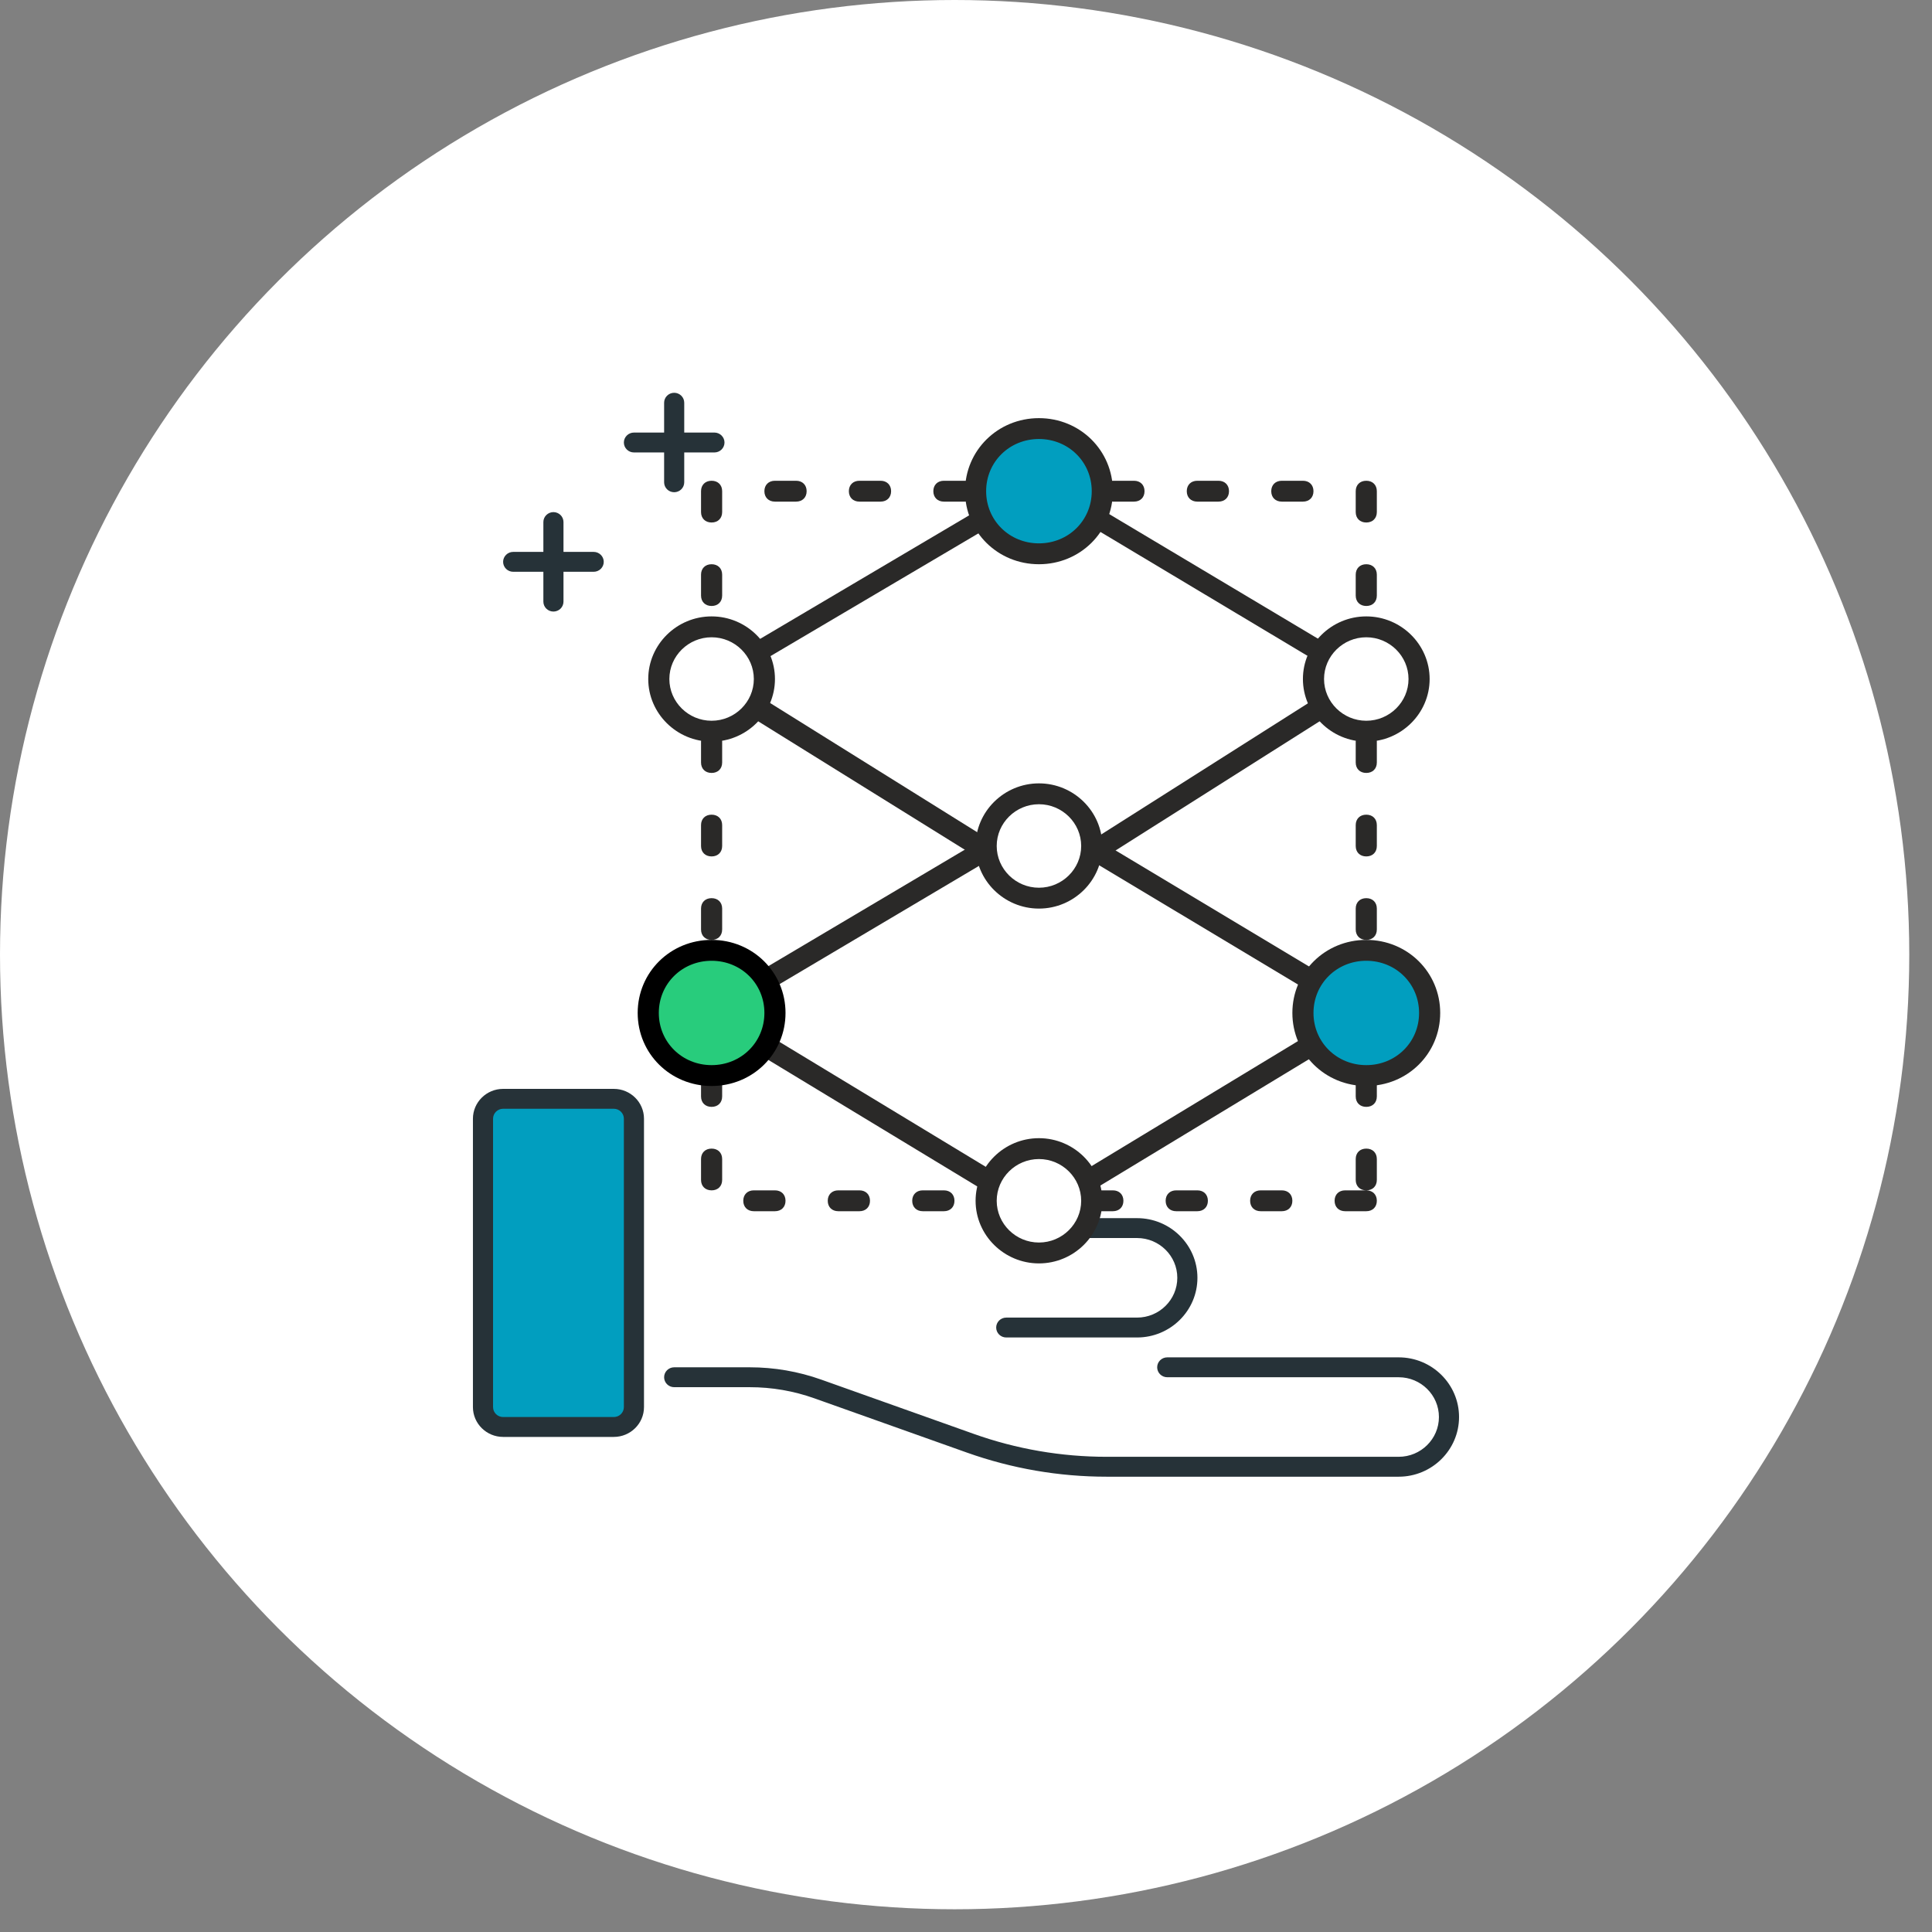 <svg width="170" height="170" viewBox="0 0 170 170" fill="none" xmlns="http://www.w3.org/2000/svg">
<rect x="0" y="0" width="170" height="170" fill="#808080" stroke="none"/>
<circle cx="84" cy="84" r="84" fill="white"/>
<g clip-path="url(#clip0_643_28)">
<path d="M123.072 129.937H97.377C93.173 129.937 89.037 129.223 85.081 127.816L71.668 123.044C69.841 122.392 67.912 122.06 65.97 122.061H59.322C59.087 122.061 58.862 121.968 58.696 121.804C58.53 121.64 58.437 121.418 58.437 121.186C58.437 120.953 58.53 120.731 58.696 120.567C58.862 120.403 59.087 120.311 59.322 120.311H65.971C68.125 120.311 70.243 120.676 72.27 121.397L85.683 126.17C89.434 127.506 93.391 128.188 97.379 128.186H123.072C125.025 128.186 126.614 126.616 126.614 124.686C126.614 122.755 125.025 121.186 123.072 121.186H102.707C102.473 121.186 102.247 121.093 102.081 120.929C101.915 120.765 101.822 120.543 101.822 120.311C101.822 120.078 101.915 119.856 102.081 119.692C102.247 119.528 102.473 119.436 102.707 119.436H123.072C126.001 119.436 128.384 121.791 128.384 124.686C128.384 127.58 126.001 129.937 123.072 129.937Z" fill="#263238"/>
<path d="M42.499 98.438V123.812C42.499 124.277 42.686 124.722 43.018 125.05C43.35 125.378 43.8 125.562 44.27 125.562H54.009C54.479 125.562 54.929 125.378 55.262 125.05C55.594 124.722 55.78 124.277 55.78 123.812V98.438C55.78 97.973 55.594 97.528 55.262 97.2C54.929 96.872 54.479 96.688 54.009 96.688H44.27C43.8 96.688 43.35 96.872 43.018 97.2C42.686 97.528 42.499 97.973 42.499 98.438Z" fill="#019EBF"/>
<path d="M54.01 126.437H44.27C42.806 126.437 41.614 125.26 41.614 123.812V98.438C41.614 96.99 42.806 95.812 44.27 95.812H54.01C55.475 95.812 56.666 96.99 56.666 98.438V123.812C56.666 125.26 55.475 126.437 54.01 126.437ZM44.27 97.562C44.036 97.562 43.81 97.655 43.644 97.819C43.478 97.983 43.385 98.205 43.385 98.438V123.812C43.385 124.045 43.478 124.267 43.644 124.431C43.81 124.595 44.036 124.687 44.27 124.687H54.01C54.245 124.687 54.47 124.595 54.636 124.431C54.802 124.267 54.895 124.045 54.895 123.812V98.438C54.895 98.205 54.802 97.983 54.636 97.819C54.47 97.655 54.245 97.562 54.01 97.562H44.27ZM100.052 117.687H88.541C88.306 117.687 88.081 117.595 87.915 117.431C87.749 117.267 87.656 117.045 87.656 116.812C87.656 116.58 87.749 116.358 87.915 116.194C88.081 116.03 88.306 115.937 88.541 115.937H100.052C102.005 115.937 103.593 114.368 103.593 112.437C103.593 110.507 102.005 108.937 100.052 108.937H87.656C87.421 108.937 87.196 108.845 87.03 108.681C86.864 108.517 86.77 108.295 86.77 108.062C86.77 107.83 86.864 107.608 87.03 107.444C87.196 107.28 87.421 107.187 87.656 107.187H100.052C102.981 107.187 105.364 109.543 105.364 112.437C105.364 115.332 102.981 117.687 100.052 117.687Z" fill="#263238"/>
<path d="M62.864 39.812H55.781C55.546 39.812 55.321 39.72 55.155 39.556C54.989 39.392 54.895 39.17 54.895 38.938C54.895 38.705 54.989 38.483 55.155 38.319C55.321 38.155 55.546 38.062 55.781 38.062H62.864C63.099 38.062 63.324 38.155 63.49 38.319C63.656 38.483 63.75 38.705 63.75 38.938C63.75 39.17 63.656 39.392 63.49 39.556C63.324 39.72 63.099 39.812 62.864 39.812Z" fill="#263238"/>
<path d="M59.322 43.312C59.087 43.312 58.862 43.22 58.696 43.056C58.53 42.892 58.437 42.67 58.437 42.438V35.438C58.437 35.205 58.53 34.983 58.696 34.819C58.862 34.655 59.087 34.562 59.322 34.562C59.557 34.562 59.782 34.655 59.948 34.819C60.114 34.983 60.207 35.205 60.207 35.438V42.438C60.207 42.67 60.114 42.892 59.948 43.056C59.782 43.22 59.557 43.312 59.322 43.312Z" fill="#263238"/>
<path d="M52.239 50.312H45.156C44.921 50.312 44.696 50.22 44.53 50.056C44.364 49.892 44.27 49.67 44.27 49.438C44.27 49.205 44.364 48.983 44.53 48.819C44.696 48.655 44.921 48.562 45.156 48.562H52.239C52.474 48.562 52.699 48.655 52.865 48.819C53.031 48.983 53.125 49.205 53.125 49.438C53.125 49.67 53.031 49.892 52.865 50.056C52.699 50.22 52.474 50.312 52.239 50.312Z" fill="#263238"/>
<path d="M48.697 53.812C48.462 53.812 48.237 53.72 48.071 53.556C47.905 53.392 47.812 53.17 47.812 52.938V45.938C47.812 45.705 47.905 45.483 48.071 45.319C48.237 45.155 48.462 45.062 48.697 45.062C48.932 45.062 49.157 45.155 49.323 45.319C49.489 45.483 49.582 45.705 49.582 45.938V52.938C49.582 53.17 49.489 53.392 49.323 53.556C49.157 53.72 48.932 53.812 48.697 53.812Z" fill="#263238"/>
<path d="M120.221 106.577H118.363C117.805 106.577 117.434 106.21 117.434 105.659C117.434 105.108 117.805 104.741 118.363 104.741H120.221C120.779 104.741 121.15 105.108 121.15 105.659C121.15 106.21 120.779 106.577 120.221 106.577ZM112.788 106.577H110.93C110.372 106.577 110.001 106.21 110.001 105.659C110.001 105.108 110.372 104.741 110.93 104.741H112.788C113.345 104.741 113.717 105.108 113.717 105.659C113.717 106.21 113.345 106.577 112.788 106.577ZM105.355 106.577H103.497C102.939 106.577 102.567 106.21 102.567 105.659C102.567 105.108 102.939 104.741 103.497 104.741H105.355C105.912 104.741 106.284 105.108 106.284 105.659C106.284 106.21 105.912 106.577 105.355 106.577ZM97.922 106.577H96.064C95.506 106.577 95.134 106.21 95.134 105.659C95.134 105.108 95.506 104.741 96.064 104.741H97.922C98.479 104.741 98.851 105.108 98.851 105.659C98.851 106.21 98.479 106.577 97.922 106.577ZM90.489 106.577H88.63C88.073 106.577 87.701 106.21 87.701 105.659C87.701 105.108 88.073 104.741 88.63 104.741H90.489C91.046 104.741 91.418 105.108 91.418 105.659C91.418 106.21 91.046 106.577 90.489 106.577ZM83.056 106.577H81.197C80.64 106.577 80.268 106.21 80.268 105.659C80.268 105.108 80.64 104.741 81.197 104.741H83.056C83.613 104.741 83.985 105.108 83.985 105.659C83.985 106.21 83.613 106.577 83.056 106.577ZM75.623 106.577H73.764C73.207 106.577 72.835 106.21 72.835 105.659C72.835 105.108 73.207 104.741 73.764 104.741H75.623C76.18 104.741 76.552 105.108 76.552 105.659C76.552 106.21 76.18 106.577 75.623 106.577ZM68.189 106.577H66.331C65.774 106.577 65.402 106.21 65.402 105.659C65.402 105.108 65.774 104.741 66.331 104.741H68.189C68.747 104.741 69.119 105.108 69.119 105.659C69.119 106.21 68.747 106.577 68.189 106.577ZM120.221 104.741C119.664 104.741 119.292 104.373 119.292 103.822V101.986C119.292 101.435 119.664 101.068 120.221 101.068C120.779 101.068 121.15 101.435 121.15 101.986V103.822C121.15 104.373 120.779 104.741 120.221 104.741ZM62.615 104.741C62.057 104.741 61.685 104.373 61.685 103.822V101.986C61.685 101.435 62.057 101.068 62.615 101.068C63.172 101.068 63.544 101.435 63.544 101.986V103.822C63.544 104.373 63.172 104.741 62.615 104.741ZM120.221 97.395C119.664 97.395 119.292 97.028 119.292 96.477V94.64C119.292 94.089 119.664 93.722 120.221 93.722C120.779 93.722 121.15 94.089 121.15 94.64V96.477C121.15 97.028 120.779 97.395 120.221 97.395ZM62.615 97.395C62.057 97.395 61.685 97.028 61.685 96.477V94.64C61.685 94.089 62.057 93.722 62.615 93.722C63.172 93.722 63.544 94.089 63.544 94.64V96.477C63.544 97.028 63.172 97.395 62.615 97.395ZM120.221 90.049C119.664 90.049 119.292 89.682 119.292 89.131V87.295C119.292 86.744 119.664 86.376 120.221 86.376C120.779 86.376 121.15 86.744 121.15 87.295V89.131C121.15 89.682 120.779 90.049 120.221 90.049ZM62.615 90.049C62.057 90.049 61.685 89.682 61.685 89.131V87.295C61.685 86.744 62.057 86.376 62.615 86.376C63.172 86.376 63.544 86.744 63.544 87.295V89.131C63.544 89.682 63.172 90.049 62.615 90.049ZM120.221 82.704C119.664 82.704 119.292 82.336 119.292 81.785V79.949C119.292 79.398 119.664 79.031 120.221 79.031C120.779 79.031 121.15 79.398 121.15 79.949V81.785C121.15 82.336 120.779 82.704 120.221 82.704ZM62.615 82.704C62.057 82.704 61.685 82.336 61.685 81.785V79.949C61.685 79.398 62.057 79.031 62.615 79.031C63.172 79.031 63.544 79.398 63.544 79.949V81.785C63.544 82.336 63.172 82.704 62.615 82.704ZM120.221 75.358C119.664 75.358 119.292 74.991 119.292 74.44V72.603C119.292 72.052 119.664 71.685 120.221 71.685C120.779 71.685 121.15 72.052 121.15 72.603V74.44C121.15 74.991 120.779 75.358 120.221 75.358ZM62.615 75.358C62.057 75.358 61.685 74.991 61.685 74.44V72.603C61.685 72.052 62.057 71.685 62.615 71.685C63.172 71.685 63.544 72.052 63.544 72.603V74.44C63.544 74.991 63.172 75.358 62.615 75.358ZM120.221 68.012C119.664 68.012 119.292 67.645 119.292 67.094V65.258C119.292 64.707 119.664 64.34 120.221 64.34C120.779 64.34 121.15 64.707 121.15 65.258V67.094C121.15 67.645 120.779 68.012 120.221 68.012ZM62.615 68.012C62.057 68.012 61.685 67.645 61.685 67.094V65.258C61.685 64.707 62.057 64.34 62.615 64.34C63.172 64.34 63.544 64.707 63.544 65.258V67.094C63.544 67.645 63.172 68.012 62.615 68.012ZM120.221 60.667C119.664 60.667 119.292 60.3 119.292 59.749V57.912C119.292 57.361 119.664 56.994 120.221 56.994C120.779 56.994 121.15 57.361 121.15 57.912V59.749C121.15 60.3 120.779 60.667 120.221 60.667ZM62.615 60.667C62.057 60.667 61.685 60.3 61.685 59.749V57.912C61.685 57.361 62.057 56.994 62.615 56.994C63.172 56.994 63.544 57.361 63.544 57.912V59.749C63.544 60.3 63.172 60.667 62.615 60.667ZM120.221 53.321C119.664 53.321 119.292 52.954 119.292 52.403V50.567C119.292 50.016 119.664 49.648 120.221 49.648C120.779 49.648 121.15 50.016 121.15 50.567V52.403C121.15 52.954 120.779 53.321 120.221 53.321ZM62.615 53.321C62.057 53.321 61.685 52.954 61.685 52.403V50.567C61.685 50.016 62.057 49.648 62.615 49.648C63.172 49.648 63.544 50.016 63.544 50.567V52.403C63.544 52.954 63.172 53.321 62.615 53.321ZM120.221 45.976C119.664 45.976 119.292 45.608 119.292 45.057V43.221C119.292 42.67 119.664 42.303 120.221 42.303C120.779 42.303 121.15 42.67 121.15 43.221V45.057C121.15 45.608 120.779 45.976 120.221 45.976ZM62.615 45.976C62.057 45.976 61.685 45.608 61.685 45.057V43.221C61.685 42.67 62.057 42.303 62.615 42.303C63.172 42.303 63.544 42.67 63.544 43.221V45.057C63.544 45.608 63.172 45.976 62.615 45.976ZM114.646 44.139H112.788C112.23 44.139 111.859 43.772 111.859 43.221C111.859 42.67 112.23 42.303 112.788 42.303H114.646C115.204 42.303 115.575 42.67 115.575 43.221C115.575 43.772 115.204 44.139 114.646 44.139ZM107.213 44.139H105.355C104.797 44.139 104.426 43.772 104.426 43.221C104.426 42.67 104.797 42.303 105.355 42.303H107.213C107.771 42.303 108.142 42.67 108.142 43.221C108.142 43.772 107.771 44.139 107.213 44.139ZM99.78 44.139H97.922C97.364 44.139 96.993 43.772 96.993 43.221C96.993 42.67 97.364 42.303 97.922 42.303H99.78C100.338 42.303 100.709 42.67 100.709 43.221C100.709 43.772 100.338 44.139 99.78 44.139ZM92.347 44.139H90.489C89.931 44.139 89.56 43.772 89.56 43.221C89.56 42.67 89.931 42.303 90.489 42.303H92.347C92.904 42.303 93.276 42.67 93.276 43.221C93.276 43.772 92.904 44.139 92.347 44.139ZM84.914 44.139H83.056C82.498 44.139 82.126 43.772 82.126 43.221C82.126 42.67 82.498 42.303 83.056 42.303H84.914C85.471 42.303 85.843 42.67 85.843 43.221C85.843 43.772 85.471 44.139 84.914 44.139ZM77.481 44.139H75.623C75.065 44.139 74.693 43.772 74.693 43.221C74.693 42.67 75.065 42.303 75.623 42.303H77.481C78.038 42.303 78.41 42.67 78.41 43.221C78.41 43.772 78.038 44.139 77.481 44.139ZM70.048 44.139H68.189C67.632 44.139 67.26 43.772 67.26 43.221C67.26 42.67 67.632 42.303 68.189 42.303H70.048C70.605 42.303 70.977 42.67 70.977 43.221C70.977 43.772 70.605 44.139 70.048 44.139Z" fill="#2A2928"/>
<path d="M91.418 107.495C91.139 107.495 90.767 107.311 90.582 107.036C90.303 106.577 90.489 106.026 90.86 105.75L119.663 88.305C120.128 88.029 120.685 88.213 120.964 88.58C121.243 89.039 121.057 89.59 120.685 89.865L91.882 107.311C91.789 107.495 91.603 107.495 91.418 107.495Z" fill="#2A2928"/>
<path d="M91.418 107.496C91.232 107.496 91.046 107.496 90.954 107.404L62.15 89.958C61.686 89.682 61.593 89.132 61.872 88.672C62.15 88.213 62.708 88.121 63.172 88.397L91.976 105.843C92.44 106.118 92.533 106.669 92.254 107.128C92.069 107.312 91.697 107.496 91.418 107.496ZM120.221 90.05C120.035 90.05 119.85 90.05 119.757 89.958L95.878 75.634C95.413 75.358 95.32 74.808 95.599 74.348C95.878 73.889 96.436 73.797 96.9 74.073L120.779 88.397C121.243 88.672 121.336 89.223 121.058 89.682C120.872 89.866 120.5 90.05 120.221 90.05Z" fill="#2A2928"/>
<path d="M91.604 78.755C91.418 78.755 91.232 78.663 91.046 78.571L90.86 78.479L62.057 60.574C61.871 60.391 61.685 60.023 61.685 59.748C61.685 59.472 61.871 59.105 62.15 59.013L91.046 41.935C91.325 41.751 91.697 41.751 92.068 41.935L120.686 59.013C120.964 59.197 121.15 59.472 121.15 59.748C121.15 60.023 120.964 60.391 120.686 60.574L96.9 75.633L92.068 78.663C91.882 78.663 91.79 78.755 91.604 78.755ZM64.38 59.748L91.604 76.734L95.878 74.072L118.456 59.748L91.604 43.679L64.38 59.748Z" fill="#2A2928"/>
<path d="M85.844 43.22C85.844 44.681 86.431 46.083 87.477 47.116C88.522 48.149 89.94 48.729 91.419 48.729C92.897 48.729 94.315 48.149 95.361 47.116C96.406 46.083 96.993 44.681 96.993 43.22C96.993 41.759 96.406 40.358 95.361 39.325C94.315 38.291 92.897 37.711 91.419 37.711C89.94 37.711 88.522 38.291 87.477 39.325C86.431 40.358 85.844 41.759 85.844 43.22Z" fill="#019EBF"/>
<path d="M91.418 38.629C94.02 38.629 96.064 40.649 96.064 43.22C96.064 45.791 94.02 47.811 91.418 47.811C88.816 47.811 86.772 45.791 86.772 43.22C86.772 40.649 88.816 38.629 91.418 38.629ZM91.418 36.793C87.794 36.793 84.914 39.639 84.914 43.22C84.914 46.801 87.794 49.648 91.418 49.648C95.042 49.648 97.922 46.801 97.922 43.22C97.922 39.639 95.042 36.793 91.418 36.793Z" fill="#2A2928"/>
<path d="M86.772 74.441C86.772 75.658 87.262 76.826 88.133 77.687C89.004 78.548 90.186 79.032 91.418 79.032C92.65 79.032 93.832 78.548 94.703 77.687C95.574 76.826 96.064 75.658 96.064 74.441C96.064 73.223 95.574 72.055 94.703 71.194C93.832 70.333 92.65 69.85 91.418 69.85C90.186 69.85 89.004 70.333 88.133 71.194C87.262 72.055 86.772 73.223 86.772 74.441Z" fill="white"/>
<path d="M91.419 70.766C93.463 70.766 95.135 72.419 95.135 74.439C95.135 76.459 93.463 78.112 91.419 78.112C89.374 78.112 87.702 76.459 87.702 74.439C87.702 72.419 89.374 70.766 91.419 70.766ZM91.419 68.93C88.352 68.93 85.844 71.409 85.844 74.439C85.844 77.469 88.352 79.948 91.419 79.948C94.485 79.948 96.993 77.469 96.993 74.439C96.993 71.409 94.485 68.93 91.419 68.93Z" fill="#2A2928"/>
<path d="M86.772 105.659C86.772 106.877 87.262 108.045 88.133 108.906C89.004 109.767 90.186 110.25 91.418 110.25C92.65 110.25 93.832 109.767 94.703 108.906C95.574 108.045 96.064 106.877 96.064 105.659C96.064 104.442 95.574 103.274 94.703 102.413C93.832 101.552 92.65 101.068 91.418 101.068C90.186 101.068 89.004 101.552 88.133 102.413C87.262 103.274 86.772 104.442 86.772 105.659Z" fill="white"/>
<path d="M91.419 101.987C93.463 101.987 95.135 103.64 95.135 105.66C95.135 107.68 93.463 109.332 91.419 109.332C89.374 109.332 87.702 107.68 87.702 105.66C87.702 103.64 89.374 101.987 91.419 101.987ZM91.419 100.15C88.352 100.15 85.844 102.63 85.844 105.66C85.844 108.69 88.352 111.169 91.419 111.169C94.485 111.169 96.993 108.69 96.993 105.66C96.993 102.63 94.485 100.15 91.419 100.15Z" fill="#2A2928"/>
<path d="M114.646 89.13C114.646 90.591 115.234 91.993 116.279 93.026C117.325 94.059 118.743 94.639 120.221 94.639C121.7 94.639 123.118 94.059 124.163 93.026C125.209 91.993 125.796 90.591 125.796 89.13C125.796 87.669 125.209 86.268 124.163 85.235C123.118 84.201 121.7 83.621 120.221 83.621C118.743 83.621 117.325 84.201 116.279 85.235C115.234 86.268 114.646 87.669 114.646 89.13Z" fill="#019EBF"/>
<path d="M120.222 84.54C122.823 84.54 124.867 86.56 124.867 89.131C124.867 91.701 122.823 93.722 120.222 93.722C117.62 93.722 115.576 91.701 115.576 89.131C115.576 86.56 117.62 84.54 120.222 84.54ZM120.222 82.703C116.598 82.703 113.718 85.55 113.718 89.131C113.718 92.712 116.598 95.558 120.222 95.558C123.845 95.558 126.726 92.712 126.726 89.131C126.726 85.55 123.845 82.703 120.222 82.703Z" fill="#2A2928"/>
<path d="M62.615 90.049C62.336 90.049 61.965 89.865 61.779 89.59C61.5 89.131 61.686 88.58 62.057 88.304L86.215 73.98C86.68 73.705 87.237 73.888 87.516 74.256C87.794 74.715 87.609 75.266 87.237 75.541L63.08 89.865C62.987 90.049 62.801 90.049 62.615 90.049Z" fill="#2A2928"/>
<path d="M57.04 89.13C57.04 90.591 57.627 91.993 58.673 93.026C59.718 94.059 61.136 94.639 62.615 94.639C64.093 94.639 65.511 94.059 66.557 93.026C67.602 91.993 68.19 90.591 68.19 89.13C68.19 87.669 67.602 86.268 66.557 85.235C65.511 84.201 64.093 83.621 62.615 83.621C61.136 83.621 59.718 84.201 58.673 85.235C57.627 86.268 57.04 87.669 57.04 89.13Z" fill="#28CC7C"/>
<path d="M62.615 84.54C65.217 84.54 67.261 86.56 67.261 89.131C67.261 91.701 65.217 93.722 62.615 93.722C60.014 93.722 57.97 91.701 57.97 89.131C57.97 86.56 60.014 84.54 62.615 84.54ZM62.615 82.703C58.992 82.703 56.111 85.55 56.111 89.131C56.111 92.712 58.992 95.558 62.615 95.558C66.239 95.558 69.119 92.712 69.119 89.131C69.119 85.55 66.239 82.703 62.615 82.703Z" fill="black"/>
<path d="M57.97 59.749C57.97 60.352 58.09 60.949 58.323 61.506C58.557 62.063 58.899 62.569 59.33 62.996C59.762 63.422 60.274 63.76 60.838 63.991C61.401 64.222 62.005 64.34 62.615 64.34C63.225 64.34 63.83 64.222 64.393 63.991C64.957 63.76 65.469 63.422 65.9 62.996C66.332 62.569 66.674 62.063 66.907 61.506C67.141 60.949 67.261 60.352 67.261 59.749C67.261 58.532 66.772 57.364 65.9 56.503C65.029 55.642 63.847 55.158 62.615 55.158C61.383 55.158 60.202 55.642 59.33 56.503C58.459 57.364 57.97 58.532 57.97 59.749Z" fill="white"/>
<path d="M62.615 56.075C64.659 56.075 66.331 57.727 66.331 59.748C66.331 61.768 64.659 63.42 62.615 63.42C60.571 63.42 58.898 61.768 58.898 59.748C58.898 57.727 60.571 56.075 62.615 56.075ZM62.615 54.238C59.549 54.238 57.04 56.717 57.04 59.748C57.04 62.778 59.549 65.257 62.615 65.257C65.681 65.257 68.19 62.778 68.19 59.748C68.19 56.717 65.681 54.238 62.615 54.238Z" fill="#2A2928"/>
<path d="M115.575 59.749C115.575 60.967 116.065 62.135 116.936 62.996C117.807 63.856 118.989 64.34 120.221 64.34C121.453 64.34 122.635 63.856 123.506 62.996C124.377 62.135 124.867 60.967 124.867 59.749C124.867 58.532 124.377 57.364 123.506 56.503C122.635 55.642 121.453 55.158 120.221 55.158C118.989 55.158 117.807 55.642 116.936 56.503C116.065 57.364 115.575 58.532 115.575 59.749Z" fill="white"/>
<path d="M120.221 56.075C122.265 56.075 123.938 57.727 123.938 59.748C123.938 61.768 122.265 63.42 120.221 63.42C118.177 63.42 116.505 61.768 116.505 59.748C116.505 57.727 118.177 56.075 120.221 56.075ZM120.221 54.238C117.155 54.238 114.646 56.717 114.646 59.748C114.646 62.778 117.155 65.257 120.221 65.257C123.287 65.257 125.796 62.778 125.796 59.748C125.796 56.717 123.287 54.238 120.221 54.238Z" fill="#2A2928"/>
</g>
<defs>
<clipPath id="clip0_643_28">
<rect width="113.333" height="112" fill="white" transform="translate(28.333 28)"/>
</clipPath>
</defs>
</svg>
